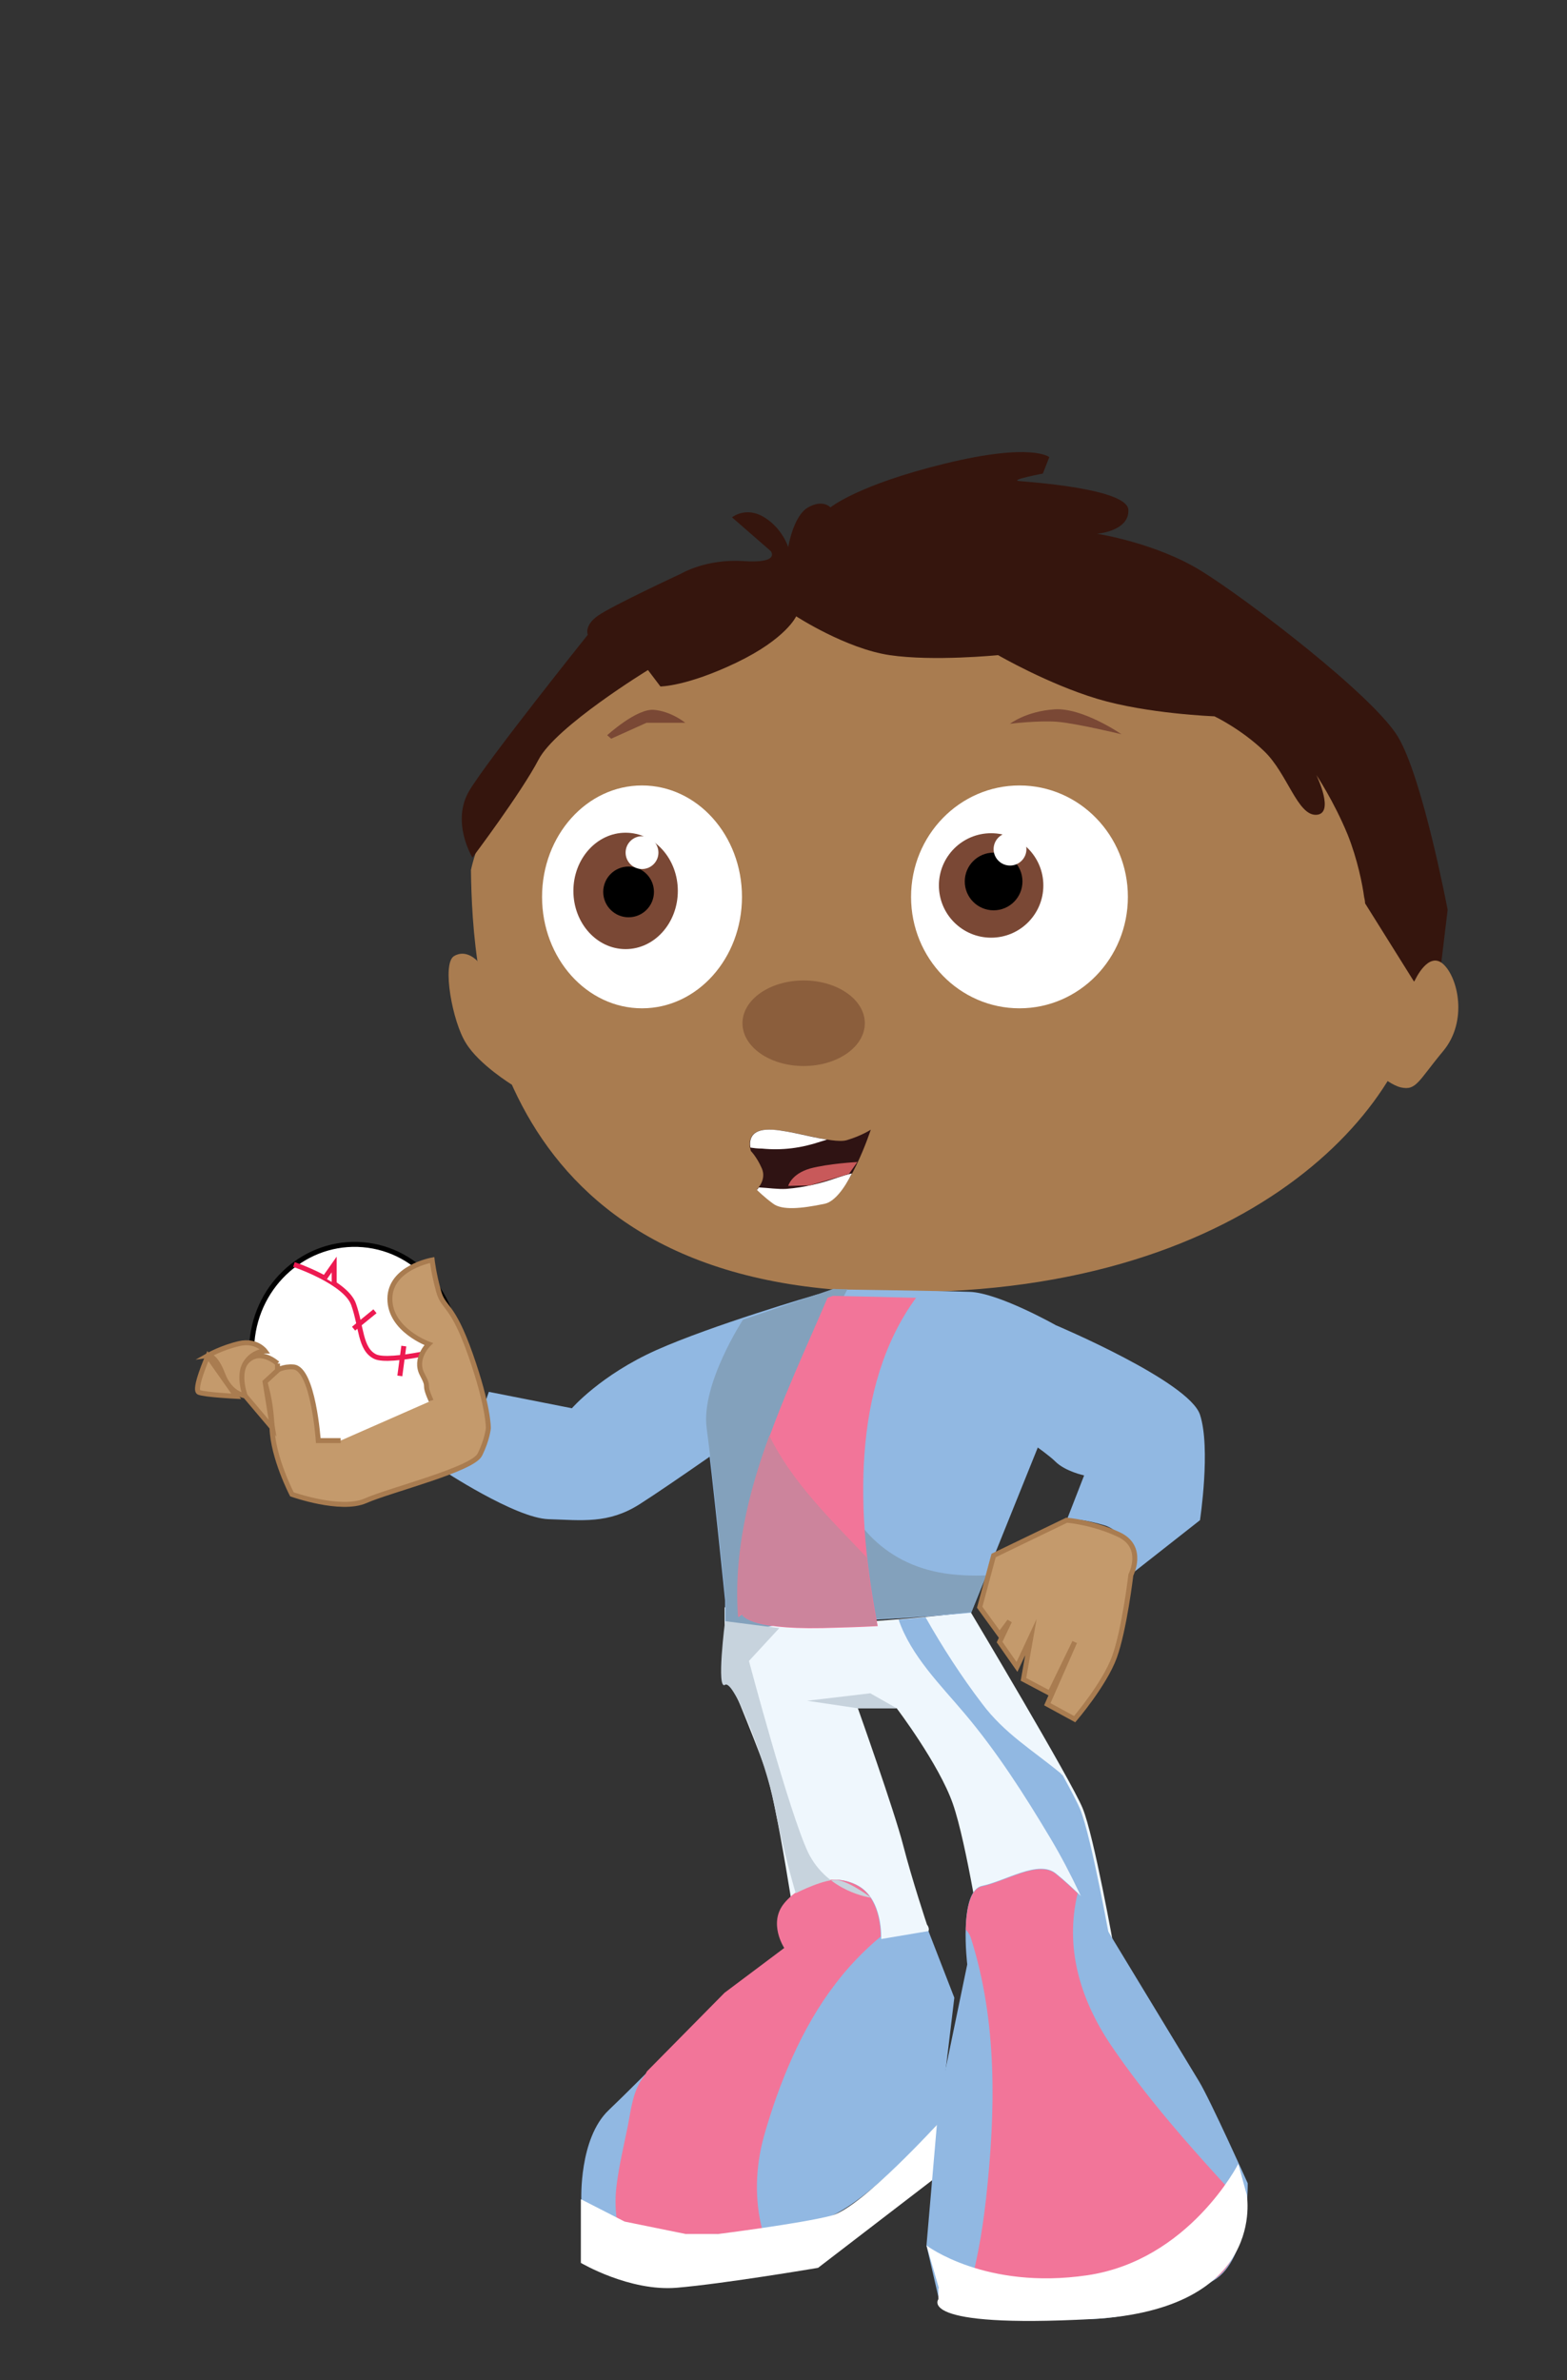 <?xml version="1.0" encoding="UTF-8"?>
<svg enable-background="new 0 0 315.1 478.5" version="1.1" viewBox="0 0 315.1 478.5" xml:space="preserve" xmlns="http://www.w3.org/2000/svg">
<rect x="0" y="0" width="315.1" height="478.5" fill="#333333" stroke="none"/>
<style type="text/css">
	.st0{fill:#91B8E2;}
	.st1{fill:#FFFFFF;stroke:#000000;stroke-miterlimit:10;}
	.st2{fill:#FFFFFF;stroke:#ED1A51;stroke-miterlimit:10;}
	.st3{fill:none;stroke:#ED1A51;stroke-miterlimit:10;}
	.st4{fill:#A97C50;}
	.st5{fill:#35150D;}
	.st6{fill:#FFFFFF;}
	.st7{fill:#7A4835;}
	.st8{fill:#2F1313;}
	.st9{fill:#C8595A;}
	.st10{fill:#8B5E3C;}
	.st11{fill:#C49A6C;stroke:#A97C50;stroke-miterlimit:10;}
	.st12{fill:#EFF7FD;}
	.st13{fill:#C7D3DD;}
	.st14{fill:#83A1BC;}
	.st15{fill:#F27599;}
	.st16{fill:#CC849C;}
</style>
<path class="st0" d="m164.4 260.2c-0.7 0.2-21.2 6.2-32.4 11.2s-17 11.7-17 11.7l-16.7-3.3s-2.8 8-3.6 11.3c-0.8 3.2-5.9 4.3-5.9 4.3s14.8 9.8 21.5 10 12 1 18.3-3 22.3-15.3 22.3-15.3"/>

	
		<ellipse class="st1" transform="matrix(.083 -.997 .997 .083 -205.28 319.82)" cx="71.1" cy="271.4" rx="21.3" ry="20.6"/>
	<path class="st2" d="m59.1 254.2s10.4 3.5 12 8 1.3 9 4.3 10.5 16.3-2 16.3-2"/>
	<polyline class="st2" points="65.3 256.9 67.2 254.2 67.2 258"/>
	<line class="st3" x1="71.1" x2="75.4" y1="267.1" y2="263.6"/>
	<line class="st3" x1="81.2" x2="80.4" y1="270.6" y2="276.6"/>
	<line class="st3" x1="88.5" x2="88.9" y1="271.4" y2="273.6"/>

<path class="st4" d="m94.7 174.9c0.3 21 3.3 81.7 79 84.7s110-36.7 112-60.7-30-78-105.3-77.7-85.7 53.7-85.7 53.7z"/>
<path class="st5" d="m274.5 181.6s0-0.5-0.2-1.3c-0.3-2.3-1.3-7.5-3.3-12.5-2.8-6.8-6.3-12-6.3-12s3.8 7.8 0 8-5.8-8.3-10.5-12.8-10-7-10-7-13.5-0.5-23.5-3.5-20-8.8-20-8.8-13 1.3-21.8 0-18.8-7.8-18.8-7.8-2 4.5-12 9.3-15.3 4.8-15.3 4.8l-2.5-3.3s-18.5 11.3-22 18-13.3 19.7-13.3 19.7-4.4-7.2-0.6-13.5 23.8-31.3 23.8-31.3-0.8-1.8 2-3.8 16.8-8.5 16.8-8.5 5-3 12.5-2.5 5.5-2 5.5-2l-7.8-6.8s2.8-2.3 6.5 0 4.8 6 4.8 6 1-6.3 4-8 4.5 0 4.5 0 5.4-4.5 23-8.8 21-1.3 21-1.3l-1.3 3.3s-6.8 1.3-4.8 1.5 21.8 1.5 22 5.8-6.3 4.8-6.3 4.8 11.8 1.8 21 7.5 34.5 25 39.5 33.3 10 34.8 10 34.8l-1.3 10.8-4.6 5-10.7-17.1z"/>
<ellipse class="st6" cx="205" cy="180.3" rx="21.8" ry="22.4"/>
<ellipse class="st6" cx="129.1" cy="180.3" rx="20.1" ry="22.4"/>
<circle class="st7" cx="199.3" cy="178" r="10.5"/>
<ellipse class="st7" cx="125.8" cy="179.1" rx="10.5" ry="11.7"/>
<circle cx="199.8" cy="177.2" r="5.8"/>
<circle cx="126.4" cy="179.3" r="5.1"/>
<circle class="st6" cx="203.1" cy="170.7" r="3.3"/>
<circle class="st6" cx="129.1" cy="171.4" r="3.3"/>
<path class="st8" d="m151 231.4s-1.5-4 3-4.3 13.3 3 16.3 2.1 4.8-2.1 4.8-2.1-4.5 13.8-9.3 14.8-8.5 1.3-10.3 0-3.3-2.8-3.3-2.8 2-1.9 1-4.2-2.2-3.5-2.2-3.5z"/>
<path class="st6" d="m153.2 230.9c4.1 0.4 7.9-0.1 11.8-1.4 0.4-0.1 0.9-0.3 1.3-0.4-3.9-0.6-9.1-2.2-12.2-2-3.4 0.2-3.4 2.5-3.2 3.6 0.7 0.1 1.4 0.2 2.3 0.2z"/>
<path class="st6" d="m168.5 236.7c-3.4 1.2-6.7 2-10.4 2.3-1.7 0.1-3.6-0.2-5.5-0.3-0.2 0.3-0.4 0.5-0.4 0.5s1.5 1.5 3.3 2.8 5.5 1 10.3 0c2-0.4 4-3.1 5.5-6.1-0.9 0.2-1.9 0.5-2.8 0.8z"/>
<path class="st9" d="m158.5 238.4s0.6-2.4 4.4-3.5c3.7-1 9.5-1.3 9.5-1.3l-1.7 2.4-7.9 2.3-4.3 0.1z"/>
<ellipse class="st10" cx="161.6" cy="205.7" rx="12.3" ry="8.6"/>
<path class="st7" d="m122.1 147.8s5.9-5.4 9.4-5.1 6.3 2.6 6.3 2.6h-7.8l-7.1 3.2-0.8-0.7z"/>
<path class="st7" d="m203.1 145.5s3.2-2.5 8.9-2.9 13.5 5 13.5 5-9.1-2.2-12.9-2.5-9.5 0.4-9.5 0.4z"/>
<path class="st4" d="m284.5 197.1s2.7-6 5.7-3.3 5 11.5 0 17.5-5.4 8-8.5 7.3-8-5.8-8-5.8"/>
<path class="st4" d="m96 193.2s-2.2-2.5-4.7-1-0.3 13.3 2.4 17.5c2.6 4.3 9.3 8.4 9.3 8.4"/>
<path class="st11" d="m68.5 289.6h-4.5s-1-14.5-5-14.8-5.8 3-5.8 3 1.3 3.3 1.5 9.3 4 13.3 4 13.3 9.8 3.5 14.8 1.3 21.6-6.3 23-9.3c1.5-3 1.7-5.3 1.7-5.3s0.1-4.3-3.6-14.8-5.4-9.1-6.4-12.7-1.3-6.3-1.3-6.3-8.5 1.5-8.5 7.8 7.8 9.1 7.8 9.1-3 2.9-1.3 6.1 0 1.3 1.8 5.3"/>
<path class="st11" d="m55.8 274.1s-3.8-3.5-6.5 0 0 6.5 0 6.5l5.5 6.5-1.5-9.3 2.5-2.3v-1.4z"/>
<path class="st11" d="m53.3 271.6s-1.7-2.3-5.2-1.5-6.3 2.4-6.3 2.4 1.5-0.2 3 3.8 4.5 4.3 4.5 4.3-1.5-4 0-6.5 4-2.5 4-2.5z"/>
<path class="st11" d="m41.8 272.6s-3 6.8-1.8 7.3c1.3 0.5 7.5 0.8 7.5 0.8l-5.7-8.1z"/>
<path class="st12" d="m145.8 335.4s5.5 13 8 20 6.5 34.3 6.5 34.3 17.5 0.5 22.8 0 3.3-2.8 3.3-2.8-3-9-4.8-16-9.1-27.5-9.1-27.5h7.8s8.5 11.2 11.3 19.2 6 29 6 29h26.4s-4-22.5-6.3-28.1-22.5-39.4-22.5-39.4-28.8 3.3-36.8 2-12.7-3-12.7-3v12.3z"/>
<path class="st13" d="m195.7 381.9c1.1 5.9 1.8 10.8 1.8 10.8h10c-4.6-2.6-8.5-6.4-11.8-10.8z"/>
<path class="st0" d="m213.7 356.9c-0.1-0.1-0.3-0.2-0.4-0.4-5.7-4.7-11.3-8-15.8-14-4.2-5.5-8-11.4-11.4-17.4-1.7 0.2-3.5 0.3-5.4 0.5 2.5 7.3 8.5 13.2 13.3 18.9 6.5 7.7 12 16.3 17.2 25 4.3 7.2 7.6 14.6 10.8 22.3h1.5s-4-22.5-6.3-28.1c-0.5-1.2-1.8-3.7-3.5-6.8z"/>
<path class="st0" d="m167.5 259.2-18.2 6.2s-8.5 13-7.3 21.8 3.8 34.5 3.8 34.5v4.3l3.5-2.8s0.7 3.1 16.2 2.8c15.5-0.4 29.8-1.8 29.8-1.8l13.5-33.5 3.5-24.3s-11.5-6.5-17.3-6.7-27.5-0.5-27.5-0.5z"/>
<path class="st14" d="m190 316.3c-12.5-1.9-20.1-10.8-22.8-22.7-2.5-10.9-2.4-24.3 3.2-34.4-1.8 0-2.8-0.1-2.8-0.1l-18.2 6.2s-8.5 13-7.3 21.8 3.8 34.5 3.8 34.5v4.3l4.6 3.5s-0.5-3.1 15-3.5 29.8-1.8 29.8-1.8l3-7.4c-2.8 0.1-5.6 0-8.3-0.4z"/>
<path class="st15" d="m167.5 260.5-1.1 0.4c-8.8 20.6-19.5 41.4-17.9 64.2l0.7-0.6s0.7 3.1 16.2 2.8c3.8-0.1 7.6-0.2 11.1-0.4-4.3-22-5.4-48.1 7.7-66-7.8-0.2-16.7-0.4-16.7-0.4z"/>
<path class="st16" d="m154.7 288.6c-4.3 11.7-7.2 23.8-6.3 36.4l0.7-0.6s0.7 3.1 16.2 2.8c3.8-0.1 7.6-0.2 11.1-0.4-0.9-4.4-1.6-9-2.1-13.7-7.4-7.8-15-15.1-19.6-24.5z"/>
<path class="st0" d="m212.3 266.4s26.8 11.3 29 18 0 21.2 0 21.2l-14 11s0.5-8.3-5.3-10-7.5-1-7.5-1l3.5-9s-3.8-0.8-5.8-2.8-9.3-6.8-9.3-6.8"/>
<path class="st0" d="m157.8 391.6s-3.3-5 0-9 9.8-6.3 14.8-3.5 4.6 10.7 4.6 10.7l9.5-1.6 5.2 13.4-3 25s-15.4 17.8-24.3 19.8-26.4 4.5-36.2 1.3-11.5-5.5-11.5-5.5-0.5-12.3 5.5-18 23.5-23.5 23.5-23.5l11.9-9.1z"/>
<path class="st15" d="m172.5 379.1c-5-2.8-11.5-0.5-14.8 3.5s0 9 0 9l-12 9s-8.5 8.6-15.6 15.8c-0.2 0.3-0.3 0.7-0.6 1-2.3 2.9-2.6 6.7-3.3 10.2-0.8 3.9-1.7 7.7-2.2 11.6-0.3 2.3-0.3 4.6 0 6.8 1.2 0.5 2.7 1 4.3 1.6 6.5 2.2 16.4 1.8 25 0.7-1.6-6.1-1.4-12.6 0.3-18.8 3-10.6 7.6-21.9 14.4-30.7 2.4-3.2 5.6-6.6 9.1-9.5 0-1.9-0.4-7.9-4.6-10.2z"/>
<path class="st6" d="m116.8 442.1v12.8s9.8 5.8 19.3 5 28.4-4 28.4-4l24.1-18.5 0.3-10.8s-15.6 17.2-21.7 18.8-22.8 3.7-22.8 3.7h-6.5l-12.3-2.5-8.8-4.5z"/>
<path class="st0" d="m194.5 394.9s-1.8-14.8 3-15.8 11.3-5.3 14.8-2.5 8 7.5 8 7.5 18.5 30.5 20.8 34.3 9.8 20.5 9.8 20.5 0.3 15.3-6.8 19.5-16 8.3-28.8 7.8-26.5-4-26.5-4l-2.5-10.8 2.5-29 5.7-27.5z"/>
<path class="st15" d="m247.9 440.9c-8.6-9.3-17.5-19.4-24.6-29.9-6.2-9.3-9.2-19.6-6.6-30.4-1.4-1.3-3-2.8-4.4-3.9-3.5-2.8-10 1.5-14.8 2.5-2.5 0.5-3.2 4.8-3.3 8.7 0.4 0.4 0.8 1 1 1.6 5.4 16.9 5 34.9 3.1 52.3-0.8 7.3-2.1 14.5-4.3 21.5 5.2 1.1 13.4 2.5 21.2 2.8 12.8 0.5 21.8-3.5 28.8-7.8 4.5-2.7 6-9.9 6.5-14.8-0.9-0.8-1.8-1.7-2.6-2.6z"/>
<path class="st6" d="m188.8 460-2.5-8.6s11.8 9 32.3 6 30.4-22.4 30.4-22.4l1.7 6.2s4.3 23.1-31.2 25-30.8-4-30.8-4v-2.2z"/>
<path class="st11" d="m214.5 305.6-14.7 7.1-2.8 10.4 4 5.5 2-2.7-2 4.2 3.5 5 2.8-6-1.5 8.5 5.3 2.8 5-10.3-5.5 12.5 5.5 3s6-7 8-12.5 3.3-16.5 3.3-16.5 2.9-5.6-2.4-8.1-10.5-2.9-10.5-2.9z"/>
<path class="st13" d="m145.8 325.9s-1.8 14 0 12.8 8.2 15.6 9.9 24.1c1.6 8.6 4.3 17.8 4.3 17.8s6.2-3.2 8.7-2.6c2.5 0.5 6.5 3.5 6.5 3.5s-8.8-1.1-12.7-9.1c-3.8-8-11.9-38.5-11.9-38.5l6.1-6.6-10.9-1.4z"/>
<polygon class="st13" points="180.3 343.4 175 340.4 162.3 341.9 172.4 343.4"/>
</svg>
